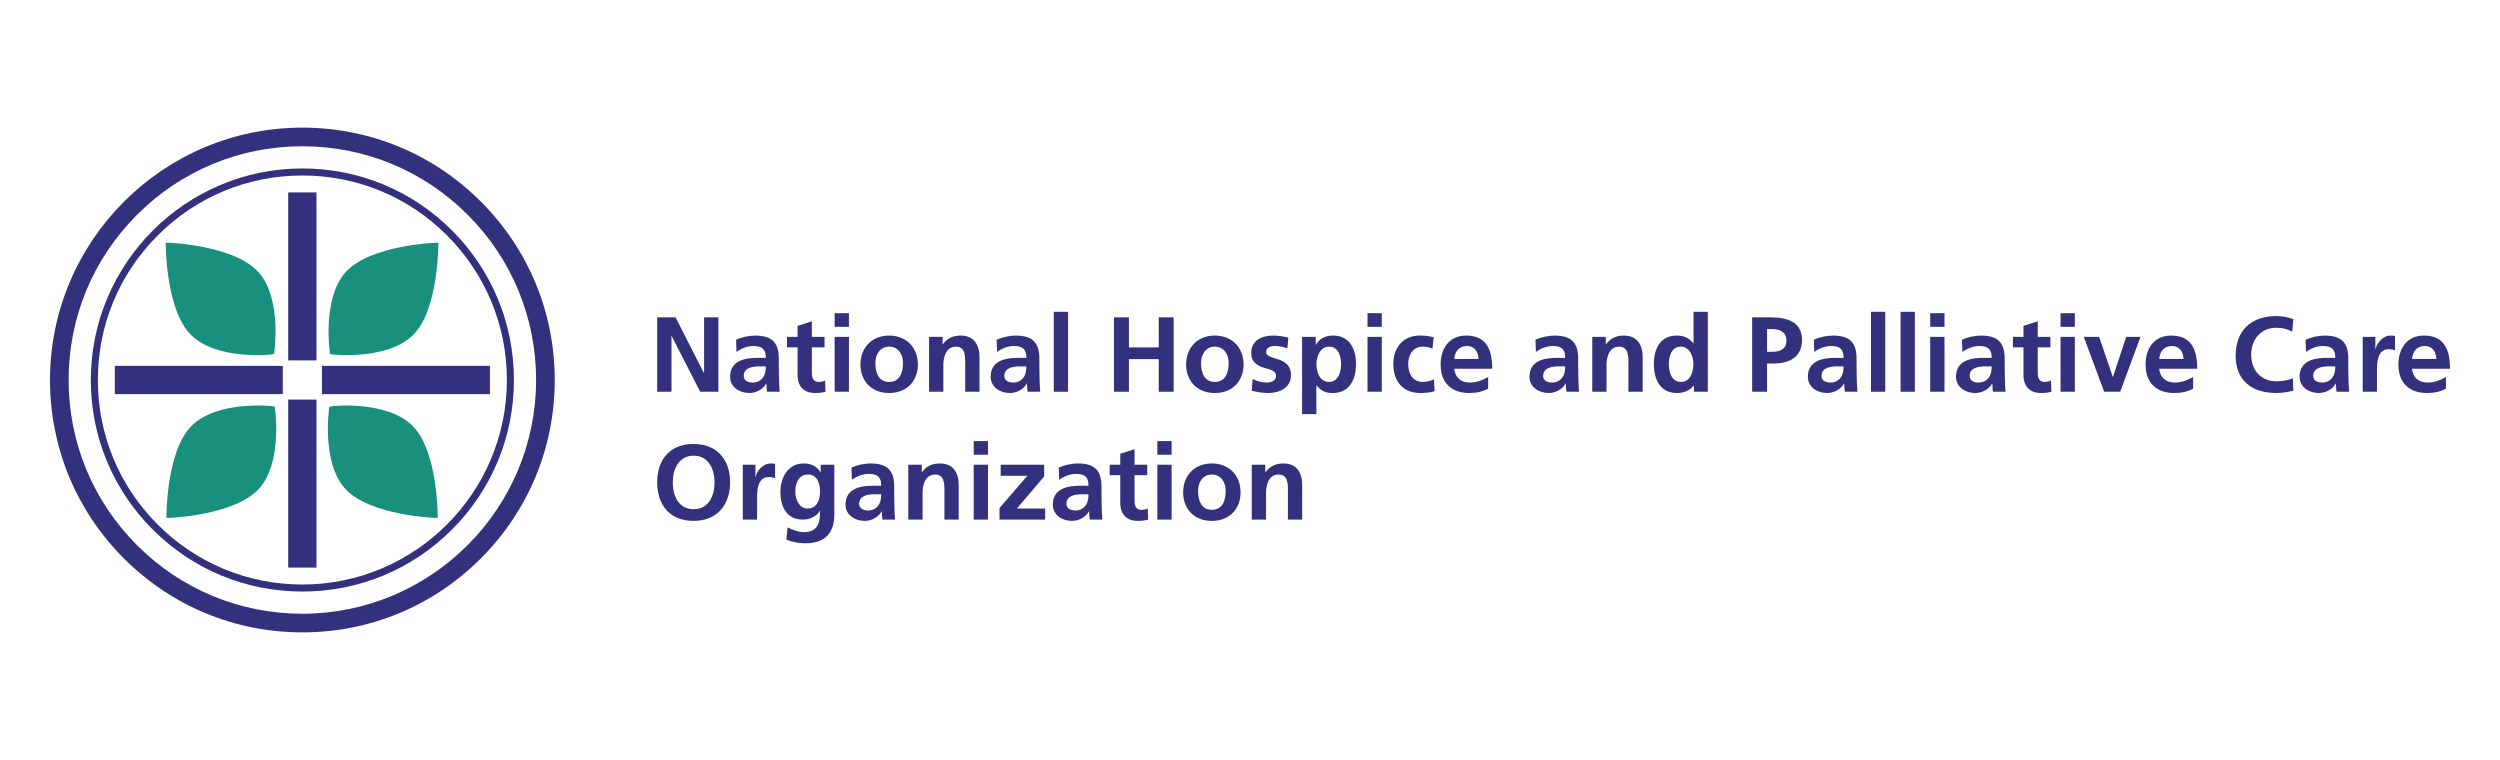 <?xml version="1.0" encoding="utf-8"?>
<!-- Generator: Adobe Illustrator 19.2.1, SVG Export Plug-In . SVG Version: 6.00 Build 0)  -->
<svg version="1.1" id="Layer_1" xmlns="http://www.w3.org/2000/svg" xmlns:xlink="http://www.w3.org/1999/xlink" x="0px" y="0px" width="250px" height="76px"
	 viewBox="0 0 250 76" enable-background="new 0 0 250 76" xml:space="preserve">
<g id="Logo">
	<g>
		<g>
			<path fill="#33317D" d="M74.375,37.585c0-0.842,0.948-0.948,1.587-0.948h0.619c0,0.426-0.065,0.82-0.299,1.13
				c-0.223,0.297-0.565,0.489-1.002,0.489C74.769,38.256,74.375,38.056,74.375,37.585 M73.65,35.199
				c0.48-0.362,1.087-0.597,1.695-0.597c0.842,0,1.236,0.297,1.236,1.182h-0.79c-0.597,0-1.299,0.054-1.842,0.32
				c-0.545,0.266-0.939,0.745-0.939,1.567c0,1.045,0.948,1.63,1.918,1.63c0.651,0,1.364-0.34,1.695-0.948h0.02
				c0.011,0.171,0.011,0.533,0.063,0.82h1.258c-0.032-0.426-0.054-0.809-0.063-1.225c-0.011-0.405-0.022-0.82-0.022-1.375V35.87
				c0-1.619-0.693-2.312-2.366-2.312c-0.606,0-1.353,0.16-1.907,0.416L73.65,35.199z"/>
			<polygon fill="#33317D" points="70.41,31.734 70.41,37.298 70.389,37.298 67.554,31.734 65.72,31.734 65.72,39.173 
				67.149,39.173 67.149,33.612 67.172,33.612 70.016,39.173 71.839,39.173 71.839,31.734 			"/>
			<path fill="#33317D" d="M79.757,34.73h-1.056v-1.045h1.056v-1.099l1.428-0.457v1.556h1.27v1.045h-1.27v2.558
				c0,0.468,0.128,0.905,0.673,0.905c0.255,0,0.5-0.054,0.649-0.149l0.043,1.13c-0.297,0.085-0.628,0.126-1.054,0.126
				c-1.121,0-1.738-0.691-1.738-1.779V34.73z"/>
			<path fill="#33317D" d="M83.465,33.685h1.429v5.487h-1.429V33.685z M83.465,31.319h1.429v1.364h-1.429V31.319z"/>
			<path fill="#33317D" d="M87.537,36.296c0-0.82,0.446-1.63,1.374-1.63c0.939,0,1.387,0.788,1.387,1.63
				c0,0.916-0.288,1.898-1.387,1.898C87.823,38.194,87.537,37.201,87.537,36.296 M86.044,36.467c0,1.578,1.056,2.835,2.866,2.835
				c1.823,0,2.877-1.256,2.877-2.835c0-1.812-1.245-2.911-2.877-2.911C87.292,33.556,86.044,34.655,86.044,36.467"/>
			<path fill="#33317D" d="M92.908,33.686h1.353v0.745h0.022c0.446-0.628,1.054-0.874,1.799-0.874c1.301,0,1.866,0.916,1.866,2.153
				v3.463H96.52v-2.929c0-0.671-0.009-1.578-0.926-1.578c-1.033,0-1.258,1.119-1.258,1.824v2.684h-1.428V33.686z"/>
			<path fill="#33317D" d="M100.432,37.585c0-0.842,0.948-0.948,1.587-0.948h0.619c0,0.426-0.063,0.82-0.299,1.13
				c-0.223,0.297-0.565,0.489-1.002,0.489C100.826,38.256,100.432,38.056,100.432,37.585 M99.707,35.199
				c0.48-0.362,1.087-0.597,1.695-0.597c0.842,0,1.236,0.297,1.236,1.182h-0.79c-0.597,0-1.299,0.054-1.842,0.32
				c-0.545,0.266-0.939,0.745-0.939,1.567c0,1.045,0.948,1.63,1.918,1.63c0.651,0,1.364-0.34,1.695-0.948h0.02
				c0.011,0.171,0.011,0.533,0.065,0.82h1.257c-0.032-0.426-0.054-0.809-0.063-1.225c-0.011-0.405-0.022-0.82-0.022-1.375V35.87
				c0-1.619-0.691-2.312-2.364-2.312c-0.61,0-1.355,0.16-1.909,0.416L99.707,35.199z"/>
			<rect x="105.377" y="31.181" fill="#33317D" width="1.428" height="7.993"/>
			<polygon fill="#33317D" points="111.398,31.735 112.891,31.735 112.891,34.741 115.874,34.741 115.874,31.735 117.367,31.735 
				117.367,39.174 115.874,39.174 115.874,35.912 112.891,35.912 112.891,39.174 111.398,39.174 			"/>
			<path fill="#33317D" d="M120.105,36.296c0-0.82,0.448-1.63,1.374-1.63c0.939,0,1.387,0.788,1.387,1.63
				c0,0.916-0.288,1.898-1.387,1.898C120.392,38.194,120.105,37.201,120.105,36.296 M118.613,36.467
				c0,1.578,1.054,2.835,2.866,2.835c1.823,0,2.877-1.256,2.877-2.835c0-1.812-1.247-2.911-2.877-2.911
				C119.86,33.556,118.613,34.655,118.613,36.467"/>
			<path fill="#33317D" d="M128.737,34.836c-0.437-0.149-0.757-0.234-1.279-0.234c-0.383,0-0.842,0.138-0.842,0.608
				c0,0.874,2.483,0.32,2.483,2.301c0,1.279-1.141,1.79-2.303,1.79c-0.543,0-1.097-0.095-1.619-0.234l0.085-1.171
				c0.448,0.223,0.916,0.361,1.407,0.361c0.362,0,0.937-0.138,0.937-0.671c0-1.076-2.483-0.34-2.483-2.322
				c0-1.184,1.035-1.706,2.154-1.706c0.671,0,1.108,0.106,1.556,0.203L128.737,34.836z"/>
			<path fill="#33317D" d="M132.925,34.666c0.928,0,1.184,1.011,1.184,1.747c0,0.756-0.268,1.779-1.205,1.779
				c-0.95,0-1.258-1-1.258-1.779C131.646,35.646,132.009,34.666,132.925,34.666 M130.208,41.412h1.429v-2.866h0.02
				c0.5,0.608,1.002,0.757,1.61,0.757c1.716,0,2.333-1.387,2.333-2.889c0-1.513-0.617-2.857-2.301-2.857
				c-0.842,0-1.385,0.374-1.705,0.907h-0.022v-0.779h-1.364V41.412z"/>
			<path fill="#33317D" d="M136.751,33.685h1.428v5.487h-1.428V33.685z M136.751,31.319h1.428v1.364h-1.428V31.319z"/>
			<path fill="#33317D" d="M143.242,34.868c-0.257-0.117-0.534-0.203-0.97-0.203c-0.885,0-1.45,0.704-1.45,1.738
				c0,1.011,0.48,1.79,1.481,1.79c0.405,0,0.853-0.149,1.099-0.257l0.063,1.182c-0.416,0.128-0.842,0.182-1.428,0.182
				c-1.801,0-2.706-1.225-2.706-2.898c0-1.589,0.937-2.848,2.653-2.848c0.576,0,0.993,0.065,1.387,0.182L143.242,34.868z"/>
			<path fill="#33317D" d="M145.425,35.892c0.065-0.736,0.47-1.29,1.27-1.29c0.799,0,1.119,0.597,1.162,1.29H145.425z
				 M148.816,37.702c-0.534,0.299-1.13,0.554-1.822,0.554c-0.885,0-1.504-0.5-1.569-1.385h3.796c0-1.918-0.576-3.314-2.612-3.314
				c-1.704,0-2.547,1.31-2.547,2.898c0,1.801,1.056,2.846,2.866,2.846c0.768,0,1.364-0.149,1.887-0.437V37.702z"/>
			<path fill="#33317D" d="M154.315,37.585c0-0.842,0.948-0.948,1.587-0.948h0.619c0,0.426-0.065,0.82-0.299,1.13
				c-0.223,0.297-0.565,0.489-1.002,0.489C154.709,38.256,154.315,38.056,154.315,37.585 M153.59,35.199
				c0.48-0.362,1.087-0.597,1.693-0.597c0.844,0,1.238,0.297,1.238,1.182h-0.79c-0.597,0-1.299,0.054-1.842,0.32
				c-0.545,0.266-0.939,0.745-0.939,1.567c0,1.045,0.948,1.63,1.918,1.63c0.651,0,1.364-0.34,1.693-0.948h0.022
				c0.011,0.171,0.011,0.533,0.063,0.82h1.258c-0.032-0.426-0.054-0.809-0.065-1.225c-0.009-0.405-0.021-0.82-0.021-1.375V35.87
				c0-1.619-0.693-2.312-2.366-2.312c-0.608,0-1.353,0.16-1.907,0.416L153.59,35.199z"/>
			<path fill="#33317D" d="M159.227,33.686h1.353v0.745h0.022c0.448-0.628,1.054-0.874,1.801-0.874c1.299,0,1.864,0.916,1.864,2.153
				v3.463h-1.428v-2.929c0-0.671-0.011-1.578-0.928-1.578c-1.033,0-1.258,1.119-1.258,1.824v2.684h-1.427V33.686z"/>
			<path fill="#33317D" d="M166.88,36.413c0-0.736,0.255-1.747,1.182-1.747c0.916,0,1.279,0.98,1.279,1.747
				c0,0.779-0.308,1.781-1.256,1.781C167.146,38.194,166.88,37.17,166.88,36.413 M169.395,39.174h1.385v-7.993h-1.428v3.143h-0.021
				c-0.427-0.521-0.927-0.768-1.641-0.768c-1.684,0-2.303,1.344-2.303,2.857c0,1.502,0.619,2.889,2.303,2.889
				c0.671,0,1.257-0.214,1.682-0.745h0.022V39.174z"/>
			<path fill="#33317D" d="M176.706,32.908h0.522c0.766,0,1.416,0.297,1.416,1.162c0,0.862-0.671,1.108-1.416,1.108h-0.522V32.908z
				 M175.214,39.174h1.493V36.35h0.628c1.599,0,2.866-0.63,2.866-2.366c0-1.781-1.481-2.249-3.101-2.249h-1.887V39.174z"/>
			<path fill="#33317D" d="M182.152,37.585c0-0.842,0.948-0.948,1.587-0.948h0.619c0,0.426-0.065,0.82-0.299,1.13
				c-0.223,0.297-0.565,0.489-1.002,0.489C182.546,38.256,182.152,38.056,182.152,37.585 M181.427,35.199
				c0.48-0.362,1.087-0.597,1.693-0.597c0.844,0,1.238,0.297,1.238,1.182h-0.79c-0.597,0-1.299,0.054-1.844,0.32
				c-0.543,0.266-0.937,0.745-0.937,1.567c0,1.045,0.948,1.63,1.918,1.63c0.651,0,1.364-0.34,1.695-0.948h0.02
				c0.011,0.171,0.011,0.533,0.063,0.82h1.258c-0.032-0.426-0.054-0.809-0.063-1.225c-0.013-0.405-0.022-0.82-0.022-1.375V35.87
				c0-1.619-0.691-2.312-2.366-2.312c-0.606,0-1.353,0.16-1.907,0.416L181.427,35.199z"/>
			<rect x="187.097" y="31.181" fill="#33317D" width="1.428" height="7.993"/>
			<rect x="190.058" y="31.181" fill="#33317D" width="1.428" height="7.993"/>
			<path fill="#33317D" d="M193.021,33.685h1.428v5.487h-1.428V33.685z M193.021,31.319h1.428v1.364h-1.428V31.319z"/>
			<path fill="#33317D" d="M196.965,37.585c0-0.842,0.948-0.948,1.587-0.948h0.617c0,0.426-0.063,0.82-0.297,1.13
				c-0.223,0.297-0.565,0.489-1.002,0.489C197.359,38.256,196.965,38.056,196.965,37.585 M196.24,35.199
				c0.48-0.362,1.087-0.597,1.695-0.597c0.842,0,1.234,0.297,1.234,1.182h-0.786c-0.598,0-1.301,0.054-1.844,0.32
				c-0.545,0.266-0.939,0.745-0.939,1.567c0,1.045,0.948,1.63,1.918,1.63c0.651,0,1.364-0.34,1.695-0.948h0.02
				c0.011,0.171,0.011,0.533,0.065,0.82h1.256c-0.032-0.426-0.054-0.809-0.063-1.225c-0.011-0.405-0.022-0.82-0.022-1.375V35.87
				c0-1.619-0.691-2.312-2.366-2.312c-0.606,0-1.353,0.16-1.907,0.416L196.24,35.199z"/>
			<path fill="#33317D" d="M202.347,34.73h-1.054v-1.045h1.054v-1.099l1.427-0.457v1.556h1.268v1.045h-1.268v2.558
				c0,0.468,0.128,0.905,0.671,0.905c0.257,0,0.5-0.054,0.651-0.149l0.045,1.13c-0.299,0.085-0.63,0.126-1.056,0.126
				c-1.119,0-1.738-0.691-1.738-1.779V34.73z"/>
			<path fill="#33317D" d="M206.055,33.685h1.429v5.487h-1.429V33.685z M206.055,31.319h1.429v1.364h-1.429V31.319z"/>
			<polygon fill="#33317D" points="208.379,33.686 209.914,33.686 211.276,37.682 211.299,37.682 212.62,33.686 214.048,33.686 
				212.024,39.173 210.414,39.173 			"/>
			<path fill="#33317D" d="M215.924,35.892c0.065-0.736,0.47-1.29,1.268-1.29c0.801,0,1.121,0.597,1.164,1.29H215.924z
				 M219.314,37.702c-0.534,0.299-1.13,0.554-1.824,0.554c-0.885,0-1.502-0.5-1.567-1.385h3.796c0-1.918-0.576-3.314-2.612-3.314
				c-1.704,0-2.548,1.31-2.548,2.898c0,1.801,1.056,2.846,2.868,2.846c0.766,0,1.364-0.149,1.887-0.437V37.702z"/>
			<path fill="#33317D" d="M229.342,39.067c-0.545,0.128-1.13,0.234-1.695,0.234c-2.407,0-4.082-1.205-4.082-3.72
				c0-2.547,1.556-3.974,4.082-3.974c0.491,0,1.141,0.095,1.684,0.308l-0.106,1.257c-0.565-0.32-1.076-0.394-1.61-0.394
				c-1.535,0-2.495,1.173-2.495,2.697c0,1.513,0.939,2.654,2.526,2.654c0.587,0,1.279-0.128,1.632-0.31L229.342,39.067z"/>
			<path fill="#33317D" d="M231.324,37.585c0-0.842,0.948-0.948,1.587-0.948h0.619c0,0.426-0.065,0.82-0.299,1.13
				c-0.223,0.297-0.565,0.489-1,0.489C231.718,38.256,231.324,38.056,231.324,37.585 M230.599,35.199
				c0.48-0.362,1.087-0.597,1.695-0.597c0.842,0,1.236,0.297,1.236,1.182h-0.79c-0.597,0-1.299,0.054-1.842,0.32
				c-0.545,0.266-0.939,0.745-0.939,1.567c0,1.045,0.948,1.63,1.918,1.63c0.651,0,1.364-0.34,1.695-0.948h0.02
				c0.011,0.171,0.011,0.533,0.065,0.82h1.256c-0.032-0.426-0.054-0.809-0.063-1.225c-0.011-0.405-0.022-0.82-0.022-1.375V35.87
				c0-1.619-0.693-2.312-2.364-2.312c-0.61,0-1.355,0.16-1.909,0.416L230.599,35.199z"/>
			<path fill="#33317D" d="M236.27,33.686h1.268v1.247h0.021c0.065-0.513,0.651-1.375,1.504-1.375c0.138,0,0.286,0,0.437,0.043
				v1.439c-0.128-0.074-0.385-0.117-0.64-0.117c-1.162,0-1.162,1.448-1.162,2.238v2.013h-1.427V33.686z"/>
			<path fill="#33317D" d="M241.204,35.892c0.065-0.736,0.47-1.29,1.27-1.29s1.119,0.597,1.162,1.29H241.204z M244.595,37.702
				c-0.534,0.299-1.13,0.554-1.824,0.554c-0.883,0-1.502-0.5-1.567-1.385H245c0-1.918-0.576-3.314-2.612-3.314
				c-1.704,0-2.548,1.31-2.548,2.898c0,1.801,1.056,2.846,2.868,2.846c0.766,0,1.364-0.149,1.887-0.437V37.702z"/>
		</g>
		<g>
			<path fill="#33317D" d="M67.276,48.222c0-1.31,0.608-2.654,2.089-2.654c1.481,0,2.089,1.344,2.089,2.654
				c0,1.342-0.565,2.697-2.089,2.697C67.841,50.919,67.276,49.564,67.276,48.222 M65.72,48.222c0,2.281,1.256,3.868,3.645,3.868
				c2.355,0,3.645-1.619,3.645-3.868c0-2.249-1.31-3.825-3.645-3.825C66.999,44.396,65.72,45.941,65.72,48.222"/>
			<path fill="#33317D" d="M74.278,46.474h1.268v1.247h0.022c0.063-0.511,0.649-1.375,1.502-1.375c0.139,0,0.288,0,0.437,0.043
				v1.439c-0.127-0.074-0.383-0.117-0.64-0.117c-1.16,0-1.16,1.45-1.16,2.238v2.013h-1.429V46.474z"/>
			<path fill="#33317D" d="M80.746,50.854c-0.82,0-1.216-0.916-1.216-1.662c0-0.842,0.31-1.738,1.281-1.738
				c0.831,0,1.193,0.768,1.193,1.706C82.005,50.077,81.642,50.854,80.746,50.854 M82.068,46.474v0.745h-0.021
				c-0.396-0.628-0.959-0.874-1.684-0.874c-1.641,0-2.323,1.524-2.323,2.846c0,1.47,0.617,2.77,2.238,2.77
				c0.799,0,1.439-0.403,1.705-0.874h0.022c0,0.95-0.074,2.132-1.652,2.132c-0.448,0-1.162-0.245-1.599-0.48l-0.117,1.216
				c0.682,0.288,1.333,0.374,1.898,0.374c2.301,0,2.898-1.407,2.898-2.9v-4.956H82.068z"/>
			<path fill="#33317D" d="M85.916,50.374c0-0.842,0.948-0.948,1.587-0.948h0.619c0,0.426-0.065,0.82-0.299,1.13
				c-0.223,0.297-0.565,0.491-1.002,0.491C86.31,51.047,85.916,50.845,85.916,50.374 M85.191,47.987
				c0.48-0.362,1.087-0.597,1.695-0.597c0.842,0,1.236,0.297,1.236,1.182h-0.79c-0.597,0-1.299,0.054-1.844,0.32
				c-0.543,0.268-0.937,0.747-0.937,1.567c0,1.045,0.948,1.63,1.918,1.63c0.651,0,1.364-0.34,1.693-0.948h0.022
				c0.011,0.171,0.011,0.532,0.063,0.82h1.258c-0.032-0.426-0.054-0.809-0.063-1.225c-0.011-0.405-0.022-0.82-0.022-1.374v-0.705
				c0-1.619-0.691-2.312-2.366-2.312c-0.606,0-1.353,0.16-1.907,0.416L85.191,47.987z"/>
			<path fill="#33317D" d="M90.829,46.474h1.353v0.745h0.02c0.448-0.628,1.056-0.874,1.803-0.874c1.299,0,1.864,0.916,1.864,2.153
				v3.463h-1.428v-2.929c0-0.671-0.011-1.578-0.928-1.578c-1.033,0-1.256,1.119-1.256,1.824v2.684h-1.429V46.474z"/>
			<path fill="#33317D" d="M97.372,46.473H98.8v5.487h-1.428V46.473z M97.372,44.109H98.8v1.364h-1.428V44.109z"/>
			<polygon fill="#33317D" points="100.068,46.474 104.416,46.474 104.416,47.647 101.687,50.854 104.513,50.854 104.513,51.961 
				99.951,51.961 99.951,50.802 102.734,47.582 100.068,47.582 			"/>
			<path fill="#33317D" d="M106.644,50.374c0-0.842,0.948-0.948,1.587-0.948h0.619c0,0.426-0.065,0.82-0.299,1.13
				c-0.223,0.297-0.565,0.491-1.002,0.491C107.038,51.047,106.644,50.845,106.644,50.374 M105.92,47.987
				c0.48-0.362,1.087-0.597,1.693-0.597c0.842,0,1.238,0.297,1.238,1.182h-0.788c-0.597,0-1.301,0.054-1.846,0.32
				c-0.543,0.268-0.937,0.747-0.937,1.567c0,1.045,0.948,1.63,1.916,1.63c0.651,0,1.364-0.34,1.695-0.948h0.022
				c0.011,0.171,0.011,0.532,0.063,0.82h1.258c-0.032-0.426-0.054-0.809-0.063-1.225c-0.011-0.405-0.022-0.82-0.022-1.374v-0.705
				c0-1.619-0.693-2.312-2.366-2.312c-0.608,0-1.353,0.16-1.907,0.416L105.92,47.987z"/>
			<path fill="#33317D" d="M112.026,47.519h-1.056v-1.045h1.056v-1.099l1.427-0.457v1.556h1.27v1.045h-1.27v2.558
				c0,0.468,0.128,0.905,0.673,0.905c0.255,0,0.5-0.052,0.649-0.149l0.043,1.13c-0.299,0.084-0.628,0.126-1.056,0.126
				c-1.117,0-1.736-0.691-1.736-1.779V47.519z"/>
			<path fill="#33317D" d="M115.734,46.473h1.428v5.487h-1.428V46.473z M115.734,44.109h1.428v1.364h-1.428V44.109z"/>
			<path fill="#33317D" d="M119.806,49.085c0-0.822,0.446-1.63,1.374-1.63c0.939,0,1.387,0.788,1.387,1.63
				c0,0.916-0.288,1.896-1.387,1.896C120.094,50.981,119.806,49.99,119.806,49.085 M118.314,49.256c0,1.576,1.054,2.835,2.866,2.835
				c1.822,0,2.877-1.258,2.877-2.835c0-1.812-1.245-2.911-2.877-2.911C119.559,46.345,118.314,47.444,118.314,49.256"/>
			<path fill="#33317D" d="M125.176,46.474h1.355v0.745h0.021c0.448-0.628,1.056-0.874,1.801-0.874c1.301,0,1.864,0.916,1.864,2.153
				v3.463h-1.428v-2.929c0-0.671-0.011-1.578-0.928-1.578c-1.033,0-1.256,1.119-1.256,1.824v2.684h-1.429V46.474z"/>
		</g>
	</g>
	<g>
		<path fill="#33317D" d="M30.237,12.763C16.32,12.763,5,24.083,5,38c0,6.74,2.625,13.079,7.39,17.845
			c4.766,4.768,11.106,7.392,17.846,7.392c6.742,0,13.079-2.625,17.844-7.392C52.849,51.078,55.474,44.74,55.474,38
			c0-6.742-2.625-13.078-7.393-17.846C43.315,15.388,36.979,12.763,30.237,12.763 M53.609,38c0,12.889-10.484,23.373-23.373,23.373
			c-6.242,0-12.114-2.431-16.527-6.846C9.296,50.112,6.862,44.244,6.862,38c0-6.244,2.433-12.112,6.848-16.527
			c4.413-4.415,10.285-6.846,16.527-6.846c6.244,0,12.114,2.431,16.527,6.846C51.176,25.888,53.609,31.756,53.609,38"/>
		<rect x="28.821" y="19.242" fill="#33317D" width="2.829" height="16.798"/>
		<rect x="28.821" y="39.958" fill="#33317D" width="2.829" height="16.8"/>
		<rect x="11.48" y="36.585" fill="#33317D" width="16.8" height="2.829"/>
		<rect x="32.195" y="36.585" fill="#33317D" width="16.798" height="2.829"/>
		<path fill="#33317D" d="M30.237,16.845C18.571,16.845,9.082,26.334,9.082,38c0,5.651,2.199,10.963,6.195,14.958
			c3.996,3.996,9.309,6.197,14.96,6.197c5.651,0,10.963-2.201,14.96-6.197c3.995-3.995,6.195-9.307,6.195-14.958
			c0-5.651-2.201-10.965-6.195-14.96C41.2,19.044,35.888,16.845,30.237,16.845 M50.688,38c0,11.276-9.175,20.451-20.451,20.451
			c-5.461,0-10.599-2.128-14.462-5.991C11.913,48.599,9.787,43.463,9.787,38c0-5.463,2.126-10.599,5.989-14.461
			s9-5.989,14.462-5.989c5.463,0,10.599,2.126,14.46,5.989C48.559,27.401,50.688,32.537,50.688,38"/>
		<path fill="#18907D" d="M27.074,35.456c0,0-5.407,0.584-7.98-1.968c-2.571-2.554-2.521-9.21-2.521-9.21l0.305-0.002
			c0,0,6.524,0.234,8.956,2.922c2.431,2.686,1.578,8.19,1.578,8.19L27.074,35.456z"/>
		<path fill="#18907D" d="M27.139,40.609c0,0-5.405-0.584-7.978,1.969c-2.573,2.552-2.52,9.208-2.52,9.208l0.303,0.002
			c0,0,6.524-0.234,8.956-2.92c2.431-2.688,1.578-8.19,1.578-8.19L27.139,40.609z"/>
		<path fill="#18907D" d="M33.338,35.456c0,0,5.407,0.584,7.98-1.968c2.571-2.554,2.519-9.21,2.519-9.21l-0.303-0.002
			c0,0-6.524,0.234-8.956,2.922C32.147,29.884,33,35.387,33,35.387L33.338,35.456z"/>
		<path fill="#18907D" d="M33.274,40.609c0,0,5.405-0.584,7.978,1.969c2.573,2.552,2.522,9.208,2.522,9.208l-0.305,0.002
			c0,0-6.526-0.234-8.958-2.92c-2.429-2.688-1.578-8.19-1.578-8.19L33.274,40.609z"/>
	</g>
</g>
</svg>
